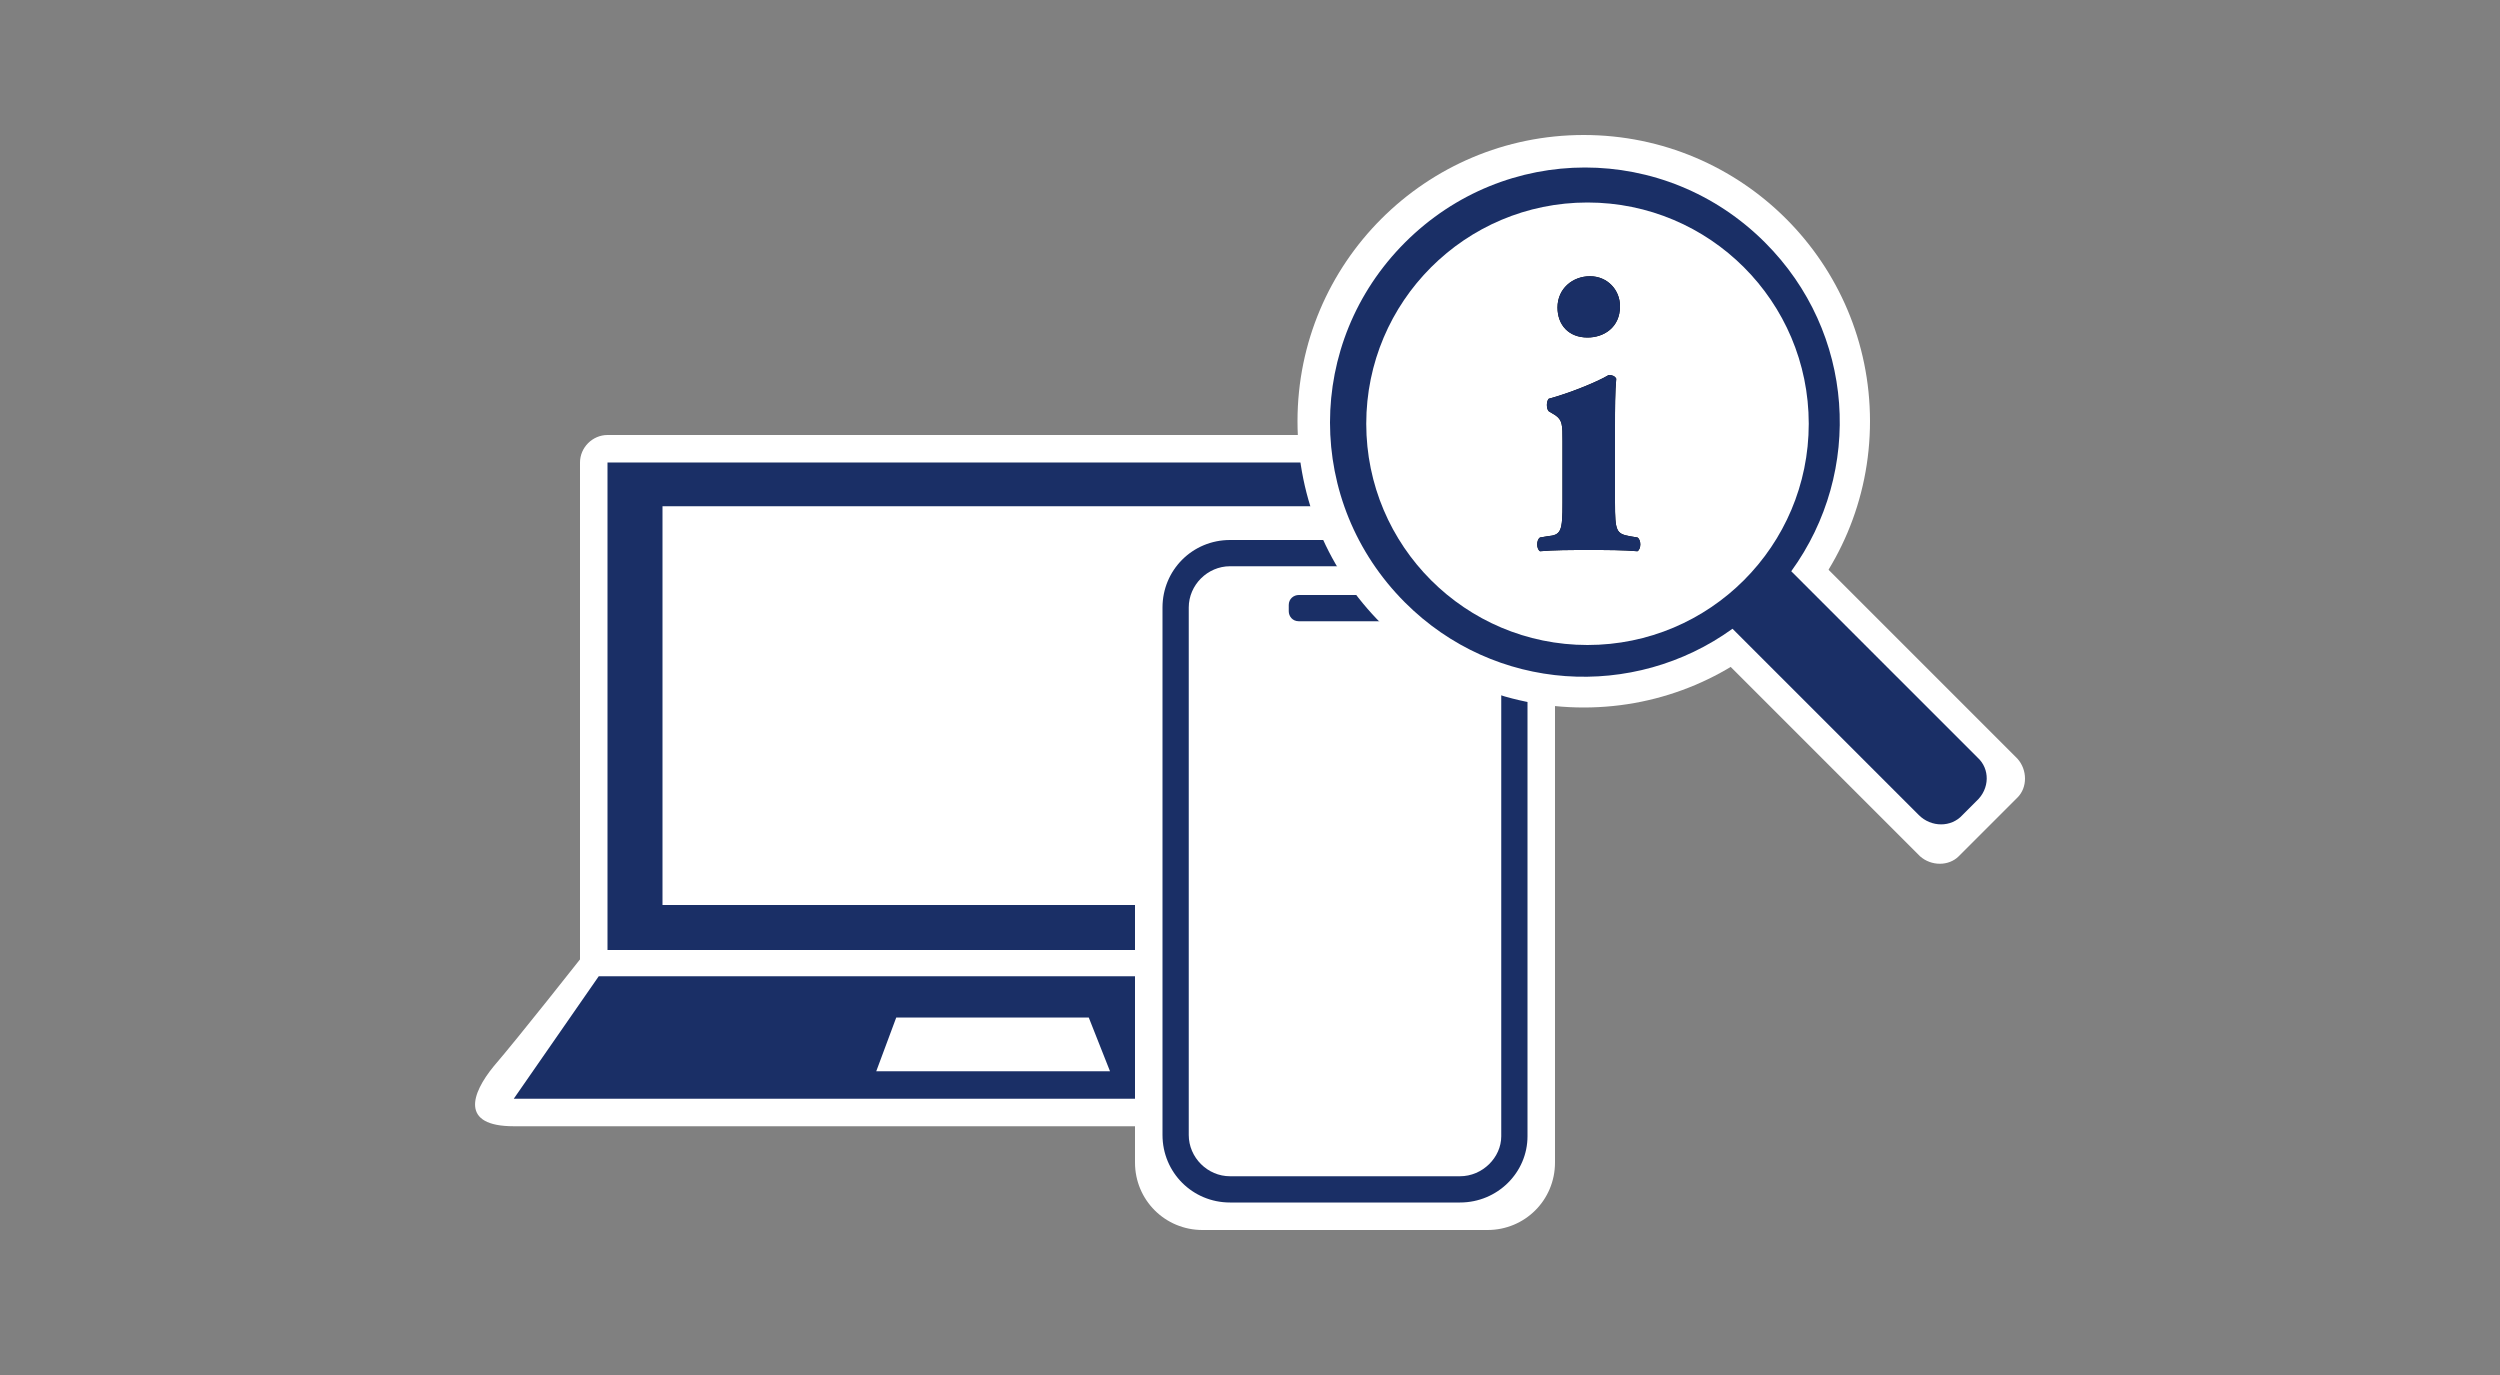 <?xml version="1.0" encoding="utf-8"?>
<!-- Generator: Adobe Illustrator 24.3.0, SVG Export Plug-In . SVG Version: 6.00 Build 0)  -->
<svg version="1.1" xmlns="http://www.w3.org/2000/svg" xmlns:xlink="http://www.w3.org/1999/xlink" x="0px" y="0px"
	 viewBox="0 0 200 110" style="enable-background:new 0 0 200 110;" xml:space="preserve">
<rect x="0" y="0" width="200" height="110" fill="#808080" stroke="none"/>
<style type="text/css">
	.st0{display:none;}
	.st1{display:inline;fill:none;}
	.st2{display:inline;}
	.st3{fill:#1A2F66;}
	.st4{fill:#FFFFFF;}
	.st5{enable-background:new    ;}
</style>
<g id="レイヤー_2_00000047038109981449674280000002368645038412128646_" class="st0">
	<rect class="st1" width="200" height="110"/>
	<g class="st2">
		<path class="st3" d="M121.2,97.1H78.8c-2.1,0-3.8-1.7-3.8-3.8V15.9c0-2.1,1.7-3.8,3.8-3.8h42.4c2.1,0,3.8,1.7,3.8,3.8v77.4
			C125,95.4,123.3,97.1,121.2,97.1z"/>
		<path class="st4" d="M114.4,72.8H85.6c-1.6,0-2.9-1.3-2.9-2.9V22.7c0-1.6,1.3-2.9,2.9-2.9h28.8c1.6,0,2.9,1.3,2.9,2.9v47.2
			C117.3,71.5,116,72.8,114.4,72.8z"/>
		<g>
			<path class="st4" d="M105.8,89H94.2c-2.2,0-4-1.8-4-4l0,0c0-2.2,1.8-4,4-4h11.6c2.2,0,4,1.8,4,4l0,0C109.8,87.2,108,89,105.8,89z
				"/>
			<path class="st3" d="M103.2,85.8h-6.5c-0.4,0-0.8-0.4-0.8-0.8l0,0c0-0.4,0.4-0.8,0.8-0.8h6.5c0.4,0,0.8,0.4,0.8,0.8l0,0
				C104,85.4,103.7,85.8,103.2,85.8z"/>
		</g>
		<g>
			<circle class="st3" cx="100" cy="45.1" r="11.9"/>
			<g class="st5">
				<path class="st4" d="M103,50.9v2h-5.2v-2h1.6v-7.3h-1.6v-2h3.6v9.3H103z M101.5,37.8c0,0.4-0.1,0.7-0.4,1s-0.5,0.4-0.9,0.4
					s-0.6-0.1-0.8-0.4c-0.2-0.3-0.3-0.6-0.3-1s0.1-0.7,0.3-1c0.2-0.3,0.5-0.4,0.8-0.4c0.3,0,0.6,0.1,0.9,0.4
					C101.4,37,101.5,37.4,101.5,37.8z"/>
			</g>
		</g>
	</g>
</g>
<g id="レイヤー_1">
	<g>
		<g>
			<path class="st4" d="M109.5,77.1H48.6c-1.2,0-2.2,1.2-2.2,0V37c0-1.2,1-2.2,2.2-2.2h60.9c1.2,0,2.2,1,2.2,2.2v37.9
				C111.7,76.1,110.7,77.1,109.5,77.1z"/>
			<path class="st4" d="M109.2,90.1c0,0-66.5,0-68.1,0c-4.3,0-3.4-2.6-1.6-4.8c1.9-2.2,7.1-8.8,7.1-8.8l62.6,0.7V90.1z"/>
			<rect x="48.6" y="37" class="st3" width="62.8" height="39"/>
			<polygon class="st3" points="117.8,87.9 41.1,87.9 47.9,78.1 111,78.1 			"/>
			<polygon class="st4" points="88.8,85.7 70.1,85.7 71.7,81.4 87.1,81.4 			"/>
			<rect x="53" y="40.5" class="st4" width="52.8" height="31.9"/>
		</g>
		<path class="st4" d="M119,98.4H96.2c-3,0-5.4-2.4-5.4-5.4V47.4c0-3,2.4-5.4,5.4-5.4H119c3,0,5.4,2.4,5.4,5.4V93
			C124.4,96,122,98.4,119,98.4z"/>
		<path class="st4" d="M161.4,63.8l-4.7,4.7c-0.8,0.8-2.2,0.8-3.1,0l-23.3-23.3c-0.8-0.8-0.8-2.2,0-3.1l4.7-4.7
			c0.8-0.8,2.2-0.8,3.1,0l23.3,23.3C162.2,61.6,162.2,63,161.4,63.8z"/>
		<rect x="102.8" y="45.9" class="st4" width="2.8" height="42.2"/>
		<path class="st3" d="M116.8,96.2H98.4c-3,0-5.4-2.4-5.4-5.4V48.6c0-3,2.4-5.4,5.4-5.4h18.4c3,0,5.4,2.4,5.4,5.4v42.3
			C122.2,93.8,119.8,96.2,116.8,96.2z"/>
		<path class="st4" d="M116.8,94.1H98.4c-1.8,0-3.3-1.5-3.3-3.3V48.6c0-1.8,1.5-3.3,3.3-3.3h18.4c1.8,0,3.3,1.5,3.3,3.3v42.3
			C120.1,92.6,118.6,94.1,116.8,94.1z"/>
		<path class="st3" d="M112.2,49.7h-8.3c-0.5,0-0.8-0.4-0.8-0.8v-0.5c0-0.5,0.4-0.8,0.8-0.8h8.3c0.5,0,0.8,0.4,0.8,0.8v0.5
			C113.1,49.3,112.7,49.7,112.2,49.7z"/>
		<circle class="st4" cx="126.7" cy="33.7" r="22.9"/>
		<g>
			<g>
				<path class="st3" d="M158.2,60.6l-14.9-14.9c5.8-8,5.1-19.1-2.1-26.3c-8-8-20.8-8-28.8,0c-8,8-8,20.8,0,28.8
					c7.2,7.2,18.3,7.8,26.2,2.1l14.9,14.9c1,1,2.6,1,3.5,0l1.1-1.1C159.2,63.1,159.2,61.5,158.2,60.6z"/>
			</g>
		</g>
		<circle class="st4" cx="127" cy="33.9" r="17.7"/>
		<g>
			<g>
				<path d="M129.2,40.2c0,2.3,0.1,2.5,1.2,2.7l0.6,0.1c0.3,0.2,0.3,0.9,0,1.1c-1.1-0.1-2.4-0.1-3.9-0.1c-1.5,0-2.8,0-3.9,0.1
					c-0.3-0.2-0.3-0.9,0-1.1l0.6-0.1c1.1-0.1,1.2-0.4,1.2-2.7v-4.9c0-1.3,0-1.7-0.6-2.1l-0.5-0.3c-0.2-0.2-0.2-0.8,0-1
					c1.5-0.4,3.8-1.3,4.8-1.9c0.3,0,0.5,0.1,0.6,0.3c-0.1,1-0.1,2.4-0.1,3.9V40.2z M129.6,24.5c0,1.7-1.3,2.5-2.6,2.5
					c-1.5,0-2.4-1-2.4-2.4c0-1.5,1.2-2.5,2.6-2.5C128.6,22.1,129.6,23.2,129.6,24.5z"/>
			</g>
			<g>
				<path class="st3" d="M129.2,40.2c0,2.3,0.1,2.5,1.2,2.7l0.6,0.1c0.3,0.2,0.3,0.9,0,1.1c-1.1-0.1-2.4-0.1-3.9-0.1
					c-1.5,0-2.8,0-3.9,0.1c-0.3-0.2-0.3-0.9,0-1.1l0.6-0.1c1.1-0.1,1.2-0.4,1.2-2.7v-4.9c0-1.3,0-1.7-0.6-2.1l-0.5-0.3
					c-0.2-0.2-0.2-0.8,0-1c1.5-0.4,3.8-1.3,4.8-1.9c0.3,0,0.5,0.1,0.6,0.3c-0.1,1-0.1,2.4-0.1,3.9V40.2z M129.6,24.5
					c0,1.7-1.3,2.5-2.6,2.5c-1.5,0-2.4-1-2.4-2.4c0-1.5,1.2-2.5,2.6-2.5C128.6,22.1,129.6,23.2,129.6,24.5z"/>
			</g>
		</g>
	</g>
</g>
</svg>
